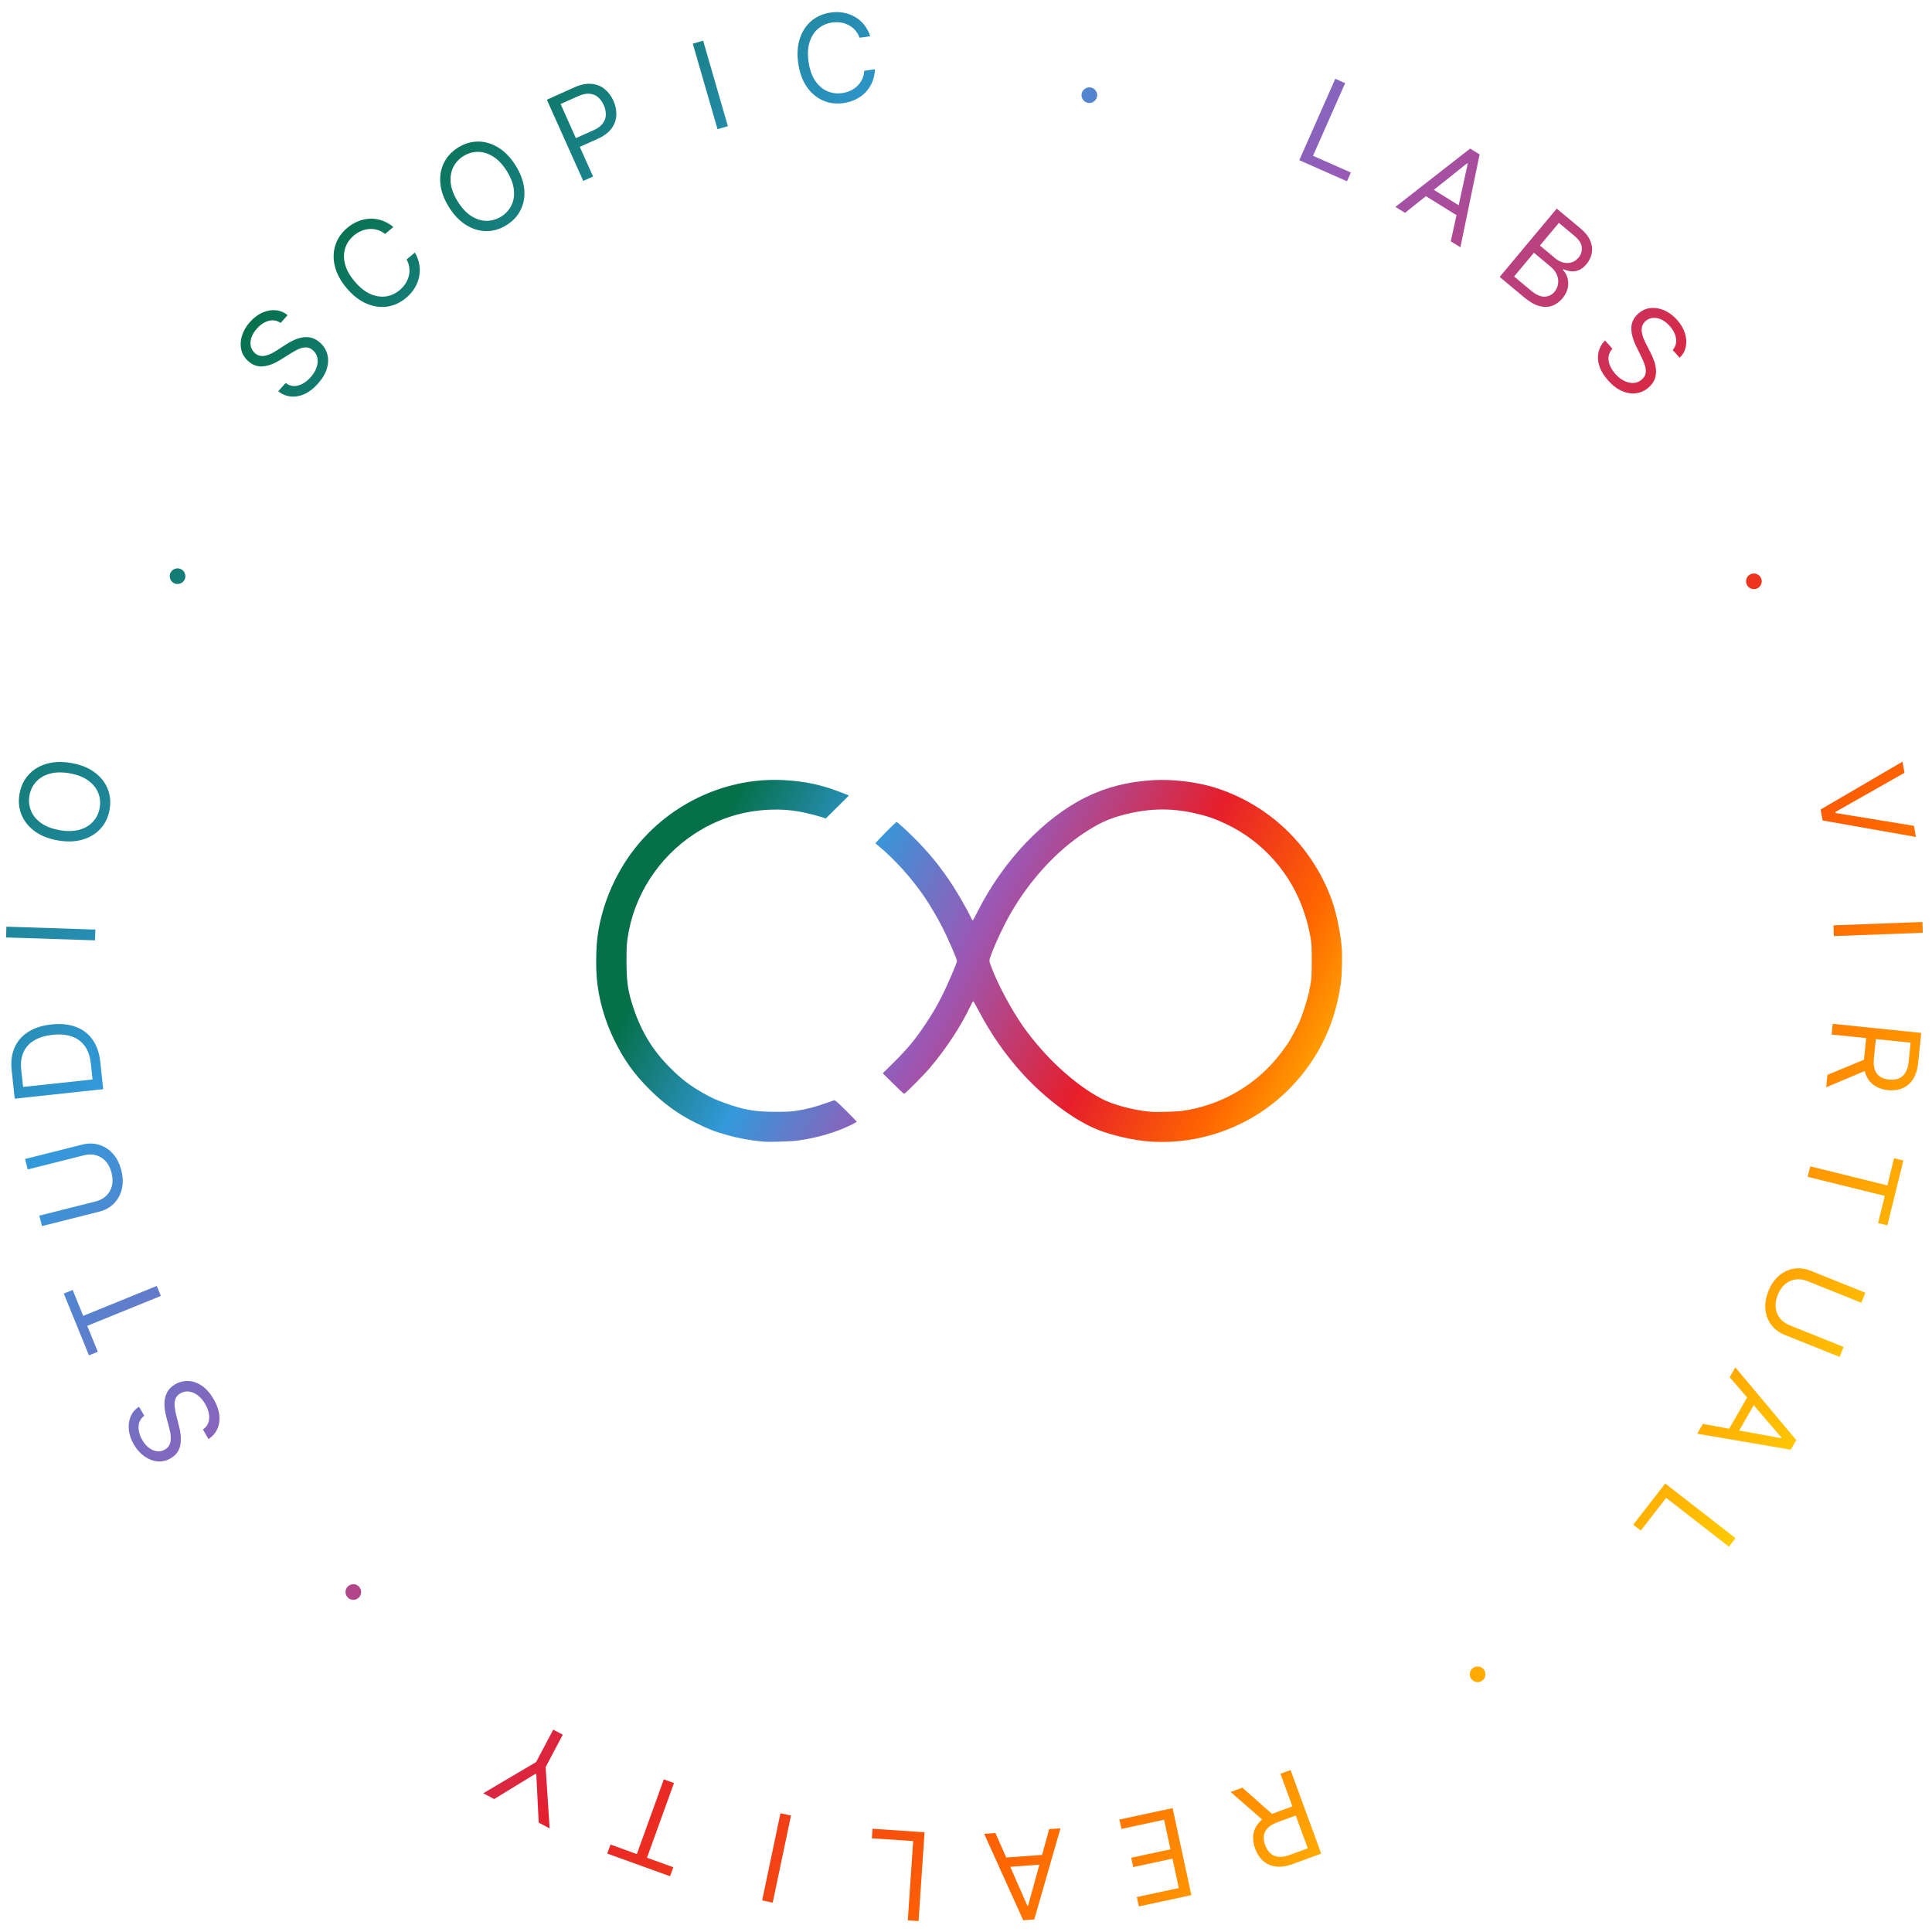 <svg width="400" height="400" viewBox="0 0 400 400" fill="none" xmlns="http://www.w3.org/2000/svg">
<path d="M58.099 66.864C57.348 66.336 56.529 66.19 55.641 66.425C54.753 66.661 53.937 67.194 53.193 68.025C52.648 68.632 52.27 69.252 52.059 69.884C51.851 70.511 51.805 71.106 51.921 71.669C52.041 72.228 52.319 72.703 52.757 73.095C53.123 73.424 53.516 73.619 53.936 73.68C54.355 73.734 54.776 73.7 55.199 73.579C55.616 73.455 56.017 73.29 56.401 73.087C56.781 72.879 57.118 72.678 57.413 72.483L59.037 71.426C59.451 71.152 59.937 70.871 60.495 70.581C61.056 70.287 61.66 70.067 62.306 69.921C62.952 69.767 63.614 69.756 64.292 69.889C64.971 70.022 65.632 70.376 66.275 70.953C67.017 71.617 67.513 72.412 67.763 73.337C68.017 74.257 67.989 75.246 67.677 76.304C67.37 77.358 66.743 78.411 65.799 79.466C64.918 80.448 63.997 81.157 63.035 81.592C62.078 82.023 61.131 82.189 60.195 82.092C59.264 81.99 58.399 81.63 57.6 81.011L59.137 79.296C59.696 79.715 60.281 79.925 60.892 79.926C61.503 79.918 62.102 79.753 62.687 79.432C63.273 79.103 63.809 78.666 64.298 78.121C64.866 77.486 65.274 76.825 65.52 76.136C65.763 75.443 65.831 74.783 65.724 74.156C65.613 73.525 65.308 72.985 64.807 72.537C64.352 72.128 63.867 71.923 63.353 71.922C62.839 71.92 62.306 72.047 61.755 72.302C61.204 72.558 60.645 72.867 60.079 73.229L58.084 74.485C56.815 75.281 55.614 75.736 54.482 75.849C53.35 75.962 52.321 75.604 51.396 74.775C50.628 74.087 50.144 73.279 49.945 72.351C49.745 71.415 49.802 70.451 50.117 69.462C50.432 68.463 50.982 67.526 51.767 66.65C52.559 65.766 53.422 65.122 54.356 64.718C55.285 64.31 56.202 64.15 57.108 64.236C58.017 64.318 58.828 64.658 59.54 65.256L58.099 66.864Z" fill="url(#paint0_linear_1_190)"/>
<path d="M81.437 47L79.731 48.438C79.216 48.033 78.676 47.751 78.111 47.592C77.55 47.429 76.984 47.372 76.414 47.422C75.844 47.463 75.29 47.601 74.751 47.836C74.211 48.071 73.708 48.386 73.24 48.78C72.387 49.499 71.796 50.366 71.467 51.381C71.143 52.392 71.13 53.489 71.43 54.673C71.734 55.852 72.4 57.052 73.429 58.272C74.457 59.491 75.527 60.351 76.638 60.85C77.754 61.345 78.837 61.518 79.889 61.369C80.945 61.216 81.899 60.78 82.752 60.061C83.22 59.666 83.615 59.223 83.938 58.731C84.26 58.239 84.492 57.719 84.633 57.169C84.774 56.61 84.811 56.041 84.746 55.461C84.681 54.872 84.494 54.292 84.185 53.721L85.891 52.283C86.37 53.111 86.679 53.952 86.819 54.807C86.959 55.662 86.945 56.501 86.777 57.326C86.606 58.145 86.292 58.923 85.838 59.659C85.388 60.392 84.808 61.057 84.097 61.657C82.896 62.67 81.58 63.277 80.15 63.479C78.719 63.681 77.28 63.467 75.831 62.837C74.382 62.207 73.031 61.149 71.778 59.663C70.525 58.178 69.711 56.668 69.335 55.133C68.959 53.598 68.991 52.143 69.431 50.767C69.872 49.392 70.693 48.197 71.894 47.184C72.605 46.585 73.359 46.125 74.157 45.806C74.959 45.483 75.781 45.308 76.622 45.281C77.459 45.25 78.287 45.376 79.105 45.659C79.92 45.937 80.697 46.384 81.437 47Z" fill="url(#paint1_linear_1_190)"/>
<path d="M106.744 34.253C107.778 35.899 108.374 37.507 108.533 39.079C108.692 40.651 108.457 42.088 107.83 43.389C107.202 44.69 106.223 45.759 104.892 46.595C103.561 47.431 102.174 47.849 100.729 47.85C99.284 47.85 97.888 47.438 96.541 46.613C95.194 45.788 94.003 44.552 92.969 42.906C91.936 41.261 91.339 39.652 91.181 38.08C91.022 36.508 91.256 35.071 91.884 33.77C92.512 32.469 93.491 31.401 94.822 30.565C96.153 29.729 97.54 29.31 98.985 29.309C100.429 29.309 101.825 29.721 103.173 30.546C104.52 31.372 105.71 32.607 106.744 34.253ZM104.916 35.402C104.067 34.05 103.125 33.052 102.089 32.407C101.058 31.758 100.009 31.436 98.942 31.44C97.88 31.441 96.877 31.739 95.932 32.332C94.987 32.926 94.281 33.702 93.814 34.661C93.353 35.617 93.188 36.702 93.319 37.916C93.456 39.126 93.949 40.407 94.798 41.758C95.647 43.109 96.587 44.109 97.617 44.757C98.653 45.403 99.702 45.725 100.764 45.724C101.831 45.719 102.837 45.42 103.782 44.827C104.726 44.233 105.43 43.459 105.892 42.503C106.359 41.543 106.524 40.459 106.387 39.248C106.255 38.035 105.764 36.753 104.916 35.402Z" fill="url(#paint2_linear_1_190)"/>
<path d="M120.755 37.46L113.22 20.644L118.902 18.098C120.221 17.507 121.406 17.262 122.457 17.363C123.511 17.456 124.421 17.814 125.186 18.437C125.952 19.06 126.557 19.867 127.001 20.858C127.445 21.848 127.646 22.84 127.604 23.831C127.567 24.82 127.238 25.744 126.616 26.601C125.992 27.452 125.026 28.171 123.718 28.757L119.645 30.582L118.836 28.776L122.843 26.98C123.746 26.576 124.401 26.095 124.809 25.537C125.217 24.98 125.424 24.381 125.433 23.739C125.444 23.09 125.299 22.429 124.997 21.755C124.696 21.082 124.3 20.536 123.81 20.118C123.326 19.698 122.74 19.461 122.052 19.407C121.362 19.349 120.56 19.524 119.646 19.934L116.066 21.538L122.792 36.547L120.755 37.46Z" fill="url(#paint3_linear_1_190)"/>
<path d="M145.577 8.421L150.699 26.122L148.555 26.742L143.434 9.042L145.577 8.421Z" fill="url(#paint4_linear_1_190)"/>
<path d="M180.172 7.499L177.963 7.815C177.741 7.199 177.433 6.673 177.037 6.239C176.648 5.804 176.198 5.456 175.689 5.196C175.184 4.928 174.64 4.752 174.058 4.665C173.477 4.579 172.883 4.579 172.277 4.665C171.173 4.823 170.212 5.245 169.395 5.932C168.584 6.617 167.992 7.541 167.619 8.703C167.252 9.865 167.181 11.235 167.407 12.815C167.633 14.394 168.085 15.69 168.763 16.702C169.447 17.713 170.274 18.434 171.244 18.864C172.221 19.294 173.261 19.43 174.366 19.273C174.971 19.186 175.541 19.02 176.076 18.773C176.61 18.527 177.083 18.209 177.493 17.817C177.909 17.418 178.243 16.955 178.494 16.428C178.751 15.895 178.9 15.304 178.941 14.656L181.15 14.34C181.117 15.296 180.933 16.173 180.599 16.973C180.265 17.772 179.808 18.476 179.229 19.086C178.649 19.69 177.971 20.184 177.196 20.567C176.426 20.95 175.582 21.207 174.661 21.339C173.106 21.561 171.668 21.379 170.348 20.792C169.028 20.206 167.92 19.261 167.025 17.959C166.13 16.657 165.545 15.044 165.27 13.12C164.995 11.196 165.104 9.484 165.599 7.983C166.093 6.483 166.891 5.266 167.994 4.333C169.097 3.399 170.426 2.821 171.982 2.599C172.902 2.467 173.785 2.477 174.631 2.629C175.482 2.78 176.272 3.067 176.999 3.49C177.725 3.908 178.361 4.453 178.905 5.126C179.449 5.794 179.871 6.585 180.172 7.499Z" fill="url(#paint5_linear_1_190)"/>
<path d="M225.315 21.307C224.875 21.246 224.52 21.037 224.248 20.678C223.977 20.32 223.871 19.921 223.932 19.481C223.993 19.042 224.202 18.686 224.561 18.415C224.919 18.143 225.318 18.038 225.758 18.099C226.198 18.159 226.553 18.369 226.825 18.727C227.096 19.086 227.201 19.485 227.141 19.924C227.101 20.215 226.989 20.473 226.807 20.696C226.631 20.92 226.411 21.089 226.147 21.204C225.889 21.314 225.612 21.348 225.315 21.307Z" fill="url(#paint6_linear_1_190)"/>
<path d="M269.003 33.164L276.458 16.313L278.498 17.215L271.845 32.257L279.678 35.722L278.877 37.532L269.003 33.164Z" fill="url(#paint7_linear_1_190)"/>
<path d="M290.893 44.069L288.906 42.834L304.38 30.756L306.336 31.972L302.355 51.194L300.369 49.959L303.88 33.878L303.758 33.802L290.893 44.069ZM295.426 38.412L303.435 43.389L302.39 45.071L294.381 40.093L295.426 38.412Z" fill="url(#paint8_linear_1_190)"/>
<path d="M310.495 57.334L322.306 43.19L327.251 47.319C328.236 48.142 328.907 48.991 329.262 49.866C329.621 50.737 329.719 51.588 329.556 52.42C329.396 53.248 329.028 54.007 328.451 54.698C327.943 55.306 327.416 55.717 326.869 55.932C326.327 56.152 325.784 56.23 325.242 56.168C324.705 56.11 324.187 55.967 323.69 55.739L323.574 55.877C323.984 56.266 324.292 56.782 324.499 57.423C324.706 58.065 324.741 58.766 324.605 59.528C324.469 60.29 324.09 61.044 323.467 61.789C322.875 62.498 322.181 63.002 321.386 63.299C320.591 63.596 319.708 63.62 318.735 63.371C317.763 63.122 316.72 62.532 315.606 61.602L310.495 57.334ZM313.477 57.245L316.875 60.083C317.994 61.017 318.969 61.464 319.8 61.423C320.639 61.381 321.318 61.05 321.837 60.428C322.237 59.95 322.484 59.406 322.578 58.797C322.677 58.183 322.602 57.566 322.355 56.945C322.111 56.32 321.681 55.75 321.064 55.234L317.583 52.328L313.477 57.245ZM318.829 50.836L322.005 53.489C322.521 53.919 323.071 54.206 323.654 54.35C324.242 54.497 324.812 54.489 325.364 54.324C325.92 54.163 326.406 53.834 326.821 53.337C327.34 52.715 327.564 52.008 327.492 51.213C327.425 50.415 326.921 49.623 325.982 48.839L322.75 46.14L318.829 50.836Z" fill="url(#paint9_linear_1_190)"/>
<path d="M346.311 72.463C346.914 71.772 347.145 70.972 347.004 70.065C346.863 69.157 346.417 68.29 345.669 67.463C345.122 66.858 344.545 66.417 343.939 66.14C343.337 65.868 342.75 65.76 342.178 65.817C341.61 65.877 341.108 66.105 340.672 66.499C340.307 66.829 340.072 67.2 339.967 67.611C339.87 68.022 339.859 68.444 339.935 68.877C340.016 69.305 340.137 69.721 340.3 70.124C340.467 70.523 340.631 70.88 340.794 71.194L341.676 72.92C341.905 73.36 342.134 73.873 342.364 74.457C342.597 75.046 342.753 75.67 342.831 76.328C342.917 76.986 342.858 77.646 342.655 78.307C342.452 78.968 342.031 79.588 341.39 80.167C340.652 80.835 339.809 81.245 338.863 81.398C337.921 81.554 336.94 81.422 335.921 81.002C334.906 80.586 333.923 79.853 332.973 78.803C332.088 77.825 331.479 76.835 331.147 75.833C330.819 74.836 330.752 73.877 330.947 72.956C331.146 72.041 331.594 71.218 332.293 70.488L333.839 72.196C333.363 72.708 333.093 73.267 333.029 73.876C332.973 74.485 333.074 75.097 333.332 75.713C333.598 76.329 333.977 76.909 334.468 77.451C335.039 78.083 335.655 78.558 336.314 78.875C336.978 79.189 337.627 79.325 338.262 79.284C338.901 79.24 339.47 78.993 339.968 78.542C340.422 78.131 340.676 77.671 340.731 77.159C340.787 76.648 340.716 76.105 340.52 75.531C340.324 74.956 340.075 74.368 339.774 73.767L338.733 71.651C338.074 70.306 337.747 69.065 337.753 67.927C337.759 66.789 338.222 65.803 339.143 64.971C339.908 64.278 340.763 63.882 341.706 63.78C342.658 63.679 343.61 63.837 344.562 64.254C345.522 64.671 346.396 65.316 347.185 66.188C347.982 67.069 348.532 67.994 348.836 68.965C349.145 69.932 349.209 70.861 349.028 71.752C348.852 72.648 348.429 73.419 347.759 74.065L346.311 72.463Z" fill="url(#paint10_linear_1_190)"/>
<path d="M361.673 121.067C361.477 120.668 361.452 120.256 361.597 119.831C361.743 119.406 362.015 119.095 362.413 118.9C362.812 118.704 363.224 118.679 363.649 118.824C364.075 118.97 364.385 119.242 364.581 119.64C364.776 120.038 364.801 120.45 364.656 120.876C364.511 121.301 364.239 121.612 363.84 121.807C363.576 121.937 363.301 121.988 363.014 121.962C362.73 121.941 362.466 121.853 362.223 121.699C361.988 121.547 361.805 121.336 361.673 121.067Z" fill="url(#paint11_linear_1_190)"/>
<path d="M394.302 159.999L379.995 168.114L380.033 168.327L396.265 170.981L396.677 173.284L377.347 169.867L376.942 167.6L393.89 157.696L394.302 159.999Z" fill="url(#paint12_linear_1_190)"/>
<path d="M398.1 193.121L379.686 193.808L379.603 191.578L398.017 190.891L398.1 193.121Z" fill="url(#paint13_linear_1_190)"/>
<path d="M379.44 211.973L397.77 213.856L397.134 220.049C396.987 221.481 396.622 222.632 396.038 223.5C395.461 224.37 394.726 224.981 393.833 225.336C392.94 225.691 391.954 225.812 390.874 225.702C389.794 225.591 388.859 225.272 388.069 224.744C387.279 224.217 386.692 223.472 386.308 222.51C385.931 221.549 385.815 220.358 385.961 218.938L386.475 213.926L388.48 214.132L387.973 219.072C387.872 220.051 387.935 220.853 388.16 221.479C388.384 222.111 388.745 222.589 389.243 222.911C389.746 223.24 390.364 223.442 391.098 223.518C391.832 223.593 392.488 223.522 393.065 223.304C393.642 223.085 394.111 222.69 394.471 222.118C394.837 221.547 395.071 220.766 395.173 219.775L395.573 215.873L379.212 214.193L379.44 211.973ZM386.788 221.447L378.091 225.113L378.356 222.535L387.046 218.941L386.788 221.447Z" fill="url(#paint14_linear_1_190)"/>
<path d="M392.149 239.799L394.071 240.274L390.759 253.691L388.838 253.217L390.226 247.591L374.258 243.651L374.792 241.484L390.761 245.425L392.149 239.799Z" fill="url(#paint15_linear_1_190)"/>
<path d="M381.699 278.867L380.868 280.938L369.545 276.394C368.376 275.925 367.443 275.231 366.746 274.311C366.052 273.399 365.64 272.339 365.511 271.131C365.388 269.924 365.595 268.65 366.133 267.308C366.672 265.967 367.402 264.903 368.325 264.116C369.254 263.332 370.286 262.847 371.42 262.663C372.557 262.486 373.71 262.632 374.879 263.101L386.202 267.644L385.371 269.715L374.215 265.239C373.38 264.904 372.563 264.789 371.765 264.895C370.972 265.003 370.252 265.322 369.607 265.852C368.965 266.389 368.453 267.134 368.071 268.086C367.689 269.038 367.544 269.93 367.637 270.762C367.735 271.596 368.034 272.324 368.535 272.945C369.039 273.574 369.708 274.055 370.543 274.391L381.699 278.867Z" fill="url(#paint16_linear_1_190)"/>
<path d="M358.12 285.133L359.285 283.104L371.896 298.147L370.749 300.145L351.4 296.837L352.565 294.808L368.759 297.757L368.831 297.632L358.12 285.133ZM363.932 289.466L359.237 297.643L357.521 296.658L362.216 288.481L363.932 289.466Z" fill="url(#paint17_linear_1_190)"/>
<path d="M344.772 307.147L359.319 318.456L357.95 320.218L344.965 310.123L339.708 316.886L338.145 315.671L344.772 307.147Z" fill="url(#paint18_linear_1_190)"/>
<path d="M304.975 345.342C305.333 345.081 305.735 344.984 306.179 345.054C306.623 345.123 306.976 345.337 307.238 345.695C307.5 346.054 307.596 346.455 307.527 346.899C307.457 347.343 307.243 347.696 306.885 347.958C306.526 348.22 306.125 348.316 305.681 348.247C305.237 348.178 304.884 347.964 304.622 347.605C304.449 347.368 304.35 347.106 304.326 346.819C304.297 346.535 304.338 346.26 304.448 345.994C304.557 345.737 304.733 345.519 304.975 345.342Z" fill="url(#paint19_linear_1_190)"/>
<path d="M267.197 366.468L273.54 383.768L267.695 385.912C266.343 386.407 265.149 386.583 264.113 386.439C263.078 386.301 262.206 385.909 261.496 385.262C260.786 384.615 260.244 383.782 259.87 382.763C259.496 381.743 259.373 380.763 259.501 379.822C259.629 378.881 260.041 378.027 260.737 377.26C261.436 376.499 262.455 375.873 263.795 375.382L268.526 373.647L269.22 375.539L264.557 377.249C263.633 377.588 262.939 377.996 262.475 378.472C262.006 378.951 261.735 379.485 261.663 380.074C261.588 380.67 261.677 381.314 261.931 382.007C262.185 382.7 262.537 383.257 262.986 383.681C263.435 384.104 263.996 384.352 264.668 384.425C265.342 384.503 266.146 384.371 267.081 384.029L270.764 382.678L265.102 367.236L267.197 366.468ZM261.903 377.226L254.796 371.015L257.229 370.123L264.268 376.358L261.903 377.226Z" fill="url(#paint20_linear_1_190)"/>
<path d="M242.779 374.352L246.653 392.367L235.781 394.705L235.365 392.77L244.056 390.901L242.747 384.814L234.619 386.562L234.203 384.626L242.33 382.878L241.014 376.756L232.182 378.656L231.766 376.72L242.779 374.352Z" fill="url(#paint21_linear_1_190)"/>
<path d="M217.226 378.702L219.559 378.534L214.14 397.4L211.843 397.567L203.765 379.676L206.098 379.507L212.71 394.581L212.853 394.571L217.226 378.702ZM216.884 385.944L207.479 386.624L207.336 384.65L216.741 383.97L216.884 385.944Z" fill="url(#paint22_linear_1_190)"/>
<path d="M191.421 379.352L190.179 397.737L187.953 397.587L189.061 381.177L180.515 380.6L180.648 378.625L191.421 379.352Z" fill="url(#paint23_linear_1_190)"/>
<path d="M157.797 393.459L161.585 375.426L163.769 375.884L159.981 393.918L157.797 393.459Z" fill="url(#paint24_linear_1_190)"/>
<path d="M139.402 386.594L138.729 388.456L125.731 383.76L126.404 381.898L131.853 383.867L137.441 368.398L139.54 369.156L133.952 384.625L139.402 386.594Z" fill="url(#paint25_linear_1_190)"/>
<path d="M113.793 378.547L111.534 377.353L111.036 367.36L110.845 367.259L102.307 372.475L100.048 371.281L110.997 364.815L114.546 358.102L116.519 359.145L112.97 365.858L113.793 378.547Z" fill="url(#paint26_linear_1_190)"/>
<path d="M74.274 328.442C74.594 328.75 74.759 329.128 74.768 329.578C74.776 330.027 74.627 330.412 74.32 330.732C74.012 331.052 73.633 331.217 73.184 331.225C72.734 331.234 72.35 331.085 72.03 330.777C71.71 330.47 71.545 330.091 71.536 329.642C71.527 329.192 71.677 328.808 71.984 328.488C72.188 328.276 72.429 328.133 72.708 328.06C72.982 327.982 73.26 327.974 73.541 328.037C73.814 328.099 74.058 328.234 74.274 328.442Z" fill="url(#paint27_linear_1_190)"/>
<path d="M29.871 293.11C29.137 293.661 28.744 294.395 28.694 295.312C28.644 296.229 28.899 297.17 29.459 298.135C29.869 298.84 30.341 299.392 30.876 299.788C31.409 300.18 31.961 300.407 32.532 300.471C33.1 300.53 33.638 300.411 34.146 300.116C34.572 299.869 34.879 299.556 35.067 299.176C35.248 298.794 35.346 298.383 35.361 297.944C35.372 297.508 35.339 297.076 35.264 296.648C35.184 296.223 35.097 295.84 35.003 295.499L34.499 293.627C34.367 293.149 34.25 292.6 34.146 291.98C34.04 291.355 34.017 290.713 34.078 290.053C34.131 289.392 34.326 288.759 34.661 288.154C34.997 287.55 35.539 287.031 36.286 286.598C37.147 286.098 38.056 285.872 39.013 285.919C39.967 285.962 40.899 286.295 41.809 286.918C42.716 287.536 43.524 288.457 44.235 289.681C44.898 290.823 45.287 291.918 45.404 292.967C45.517 294.011 45.383 294.962 45.001 295.822C44.617 296.677 44.007 297.388 43.171 297.956L42.015 295.964C42.586 295.563 42.967 295.072 43.156 294.49C43.338 293.906 43.366 293.286 43.242 292.63C43.109 291.972 42.859 291.326 42.492 290.693C42.064 289.957 41.561 289.365 40.982 288.917C40.398 288.472 39.791 288.204 39.162 288.111C38.528 288.022 37.92 288.146 37.339 288.483C36.81 288.79 36.465 289.188 36.305 289.677C36.144 290.165 36.1 290.711 36.173 291.314C36.245 291.916 36.367 292.543 36.536 293.194L37.114 295.48C37.479 296.933 37.541 298.215 37.298 299.327C37.056 300.438 36.398 301.306 35.324 301.929C34.432 302.447 33.514 302.658 32.569 302.561C31.617 302.462 30.719 302.109 29.875 301.504C29.023 300.896 28.301 300.083 27.711 299.067C27.115 298.039 26.769 297.02 26.673 296.007C26.573 294.997 26.703 294.075 27.065 293.241C27.424 292.401 27.998 291.735 28.787 291.243L29.871 293.11Z" fill="url(#paint28_linear_1_190)"/>
<path d="M20.25 279.87L18.416 280.616L13.208 267.815L15.042 267.069L17.225 272.436L32.46 266.238L33.301 268.305L18.066 274.503L20.25 279.87Z" fill="url(#paint29_linear_1_190)"/>
<path d="M5.734 242.123L5.189 239.959L17.02 236.979C18.241 236.671 19.404 236.685 20.509 237.019C21.606 237.349 22.562 237.964 23.377 238.866C24.186 239.77 24.767 240.922 25.12 242.324C25.474 243.726 25.508 245.016 25.223 246.195C24.933 247.376 24.383 248.374 23.575 249.19C22.758 250.002 21.74 250.562 20.518 250.869L8.687 253.849L8.142 251.685L19.799 248.749C20.671 248.53 21.399 248.142 21.983 247.587C22.561 247.033 22.956 246.352 23.167 245.544C23.37 244.732 23.347 243.829 23.096 242.834C22.846 241.84 22.439 241.033 21.874 240.414C21.305 239.797 20.634 239.384 19.865 239.176C19.087 238.963 18.262 238.967 17.39 239.187L5.734 242.123Z" fill="url(#paint30_linear_1_190)"/>
<path d="M20.761 219.845L21.368 225.499L3.047 227.469L2.412 221.564C2.221 219.787 2.425 218.227 3.022 216.884C3.614 215.541 4.556 214.459 5.85 213.639C7.137 212.819 8.729 212.307 10.625 212.103C12.534 211.897 14.213 212.061 15.664 212.592C17.109 213.125 18.271 214.001 19.15 215.222C20.024 216.443 20.56 217.984 20.761 219.845ZM19.162 223.492L18.808 220.2C18.645 218.685 18.218 217.461 17.526 216.528C16.834 215.595 15.923 214.942 14.791 214.569C13.659 214.196 12.347 214.089 10.856 214.25C9.377 214.409 8.13 214.787 7.114 215.385C6.093 215.983 5.347 216.794 4.878 217.815C4.403 218.838 4.242 220.065 4.396 221.496L4.777 225.038L19.162 223.492Z" fill="url(#paint31_linear_1_190)"/>
<path d="M1.327 191.859L19.744 192.458L19.672 194.688L1.255 194.089L1.327 191.859Z" fill="url(#paint32_linear_1_190)"/>
<path d="M14.761 157.973C16.676 158.306 18.271 158.939 19.545 159.873C20.82 160.807 21.73 161.943 22.277 163.28C22.824 164.617 22.963 166.059 22.694 167.608C22.424 169.156 21.807 170.467 20.841 171.541C19.875 172.615 18.634 173.377 17.119 173.826C15.604 174.275 13.89 174.333 11.975 174C10.06 173.667 8.466 173.034 7.191 172.1C5.917 171.166 5.006 170.03 4.459 168.693C3.912 167.356 3.774 165.914 4.043 164.365C4.312 162.817 4.93 161.506 5.896 160.432C6.862 159.358 8.102 158.596 9.617 158.147C11.132 157.698 12.847 157.64 14.761 157.973ZM14.391 160.1C12.819 159.827 11.447 159.86 10.274 160.197C9.102 160.529 8.161 161.093 7.45 161.889C6.741 162.679 6.29 163.624 6.099 164.723C5.908 165.822 6.013 166.866 6.413 167.855C6.815 168.838 7.51 169.686 8.5 170.4C9.491 171.108 10.773 171.599 12.345 171.872C13.917 172.146 15.289 172.116 16.461 171.784C17.634 171.446 18.575 170.883 19.284 170.093C19.995 169.297 20.446 168.349 20.637 167.25C20.828 166.151 20.723 165.11 20.322 164.127C19.921 163.138 19.225 162.289 18.234 161.581C17.244 160.867 15.963 160.374 14.391 160.1Z" fill="url(#paint33_linear_1_190)"/>
<path d="M38.218 120C38.024 120.399 37.715 120.673 37.29 120.82C36.865 120.967 36.453 120.944 36.054 120.751C35.654 120.557 35.381 120.248 35.234 119.823C35.086 119.398 35.109 118.986 35.303 118.587C35.497 118.188 35.806 117.914 36.231 117.767C36.655 117.619 37.068 117.642 37.467 117.836C37.731 117.964 37.941 118.149 38.097 118.392C38.256 118.629 38.349 118.89 38.377 119.177C38.401 119.456 38.349 119.73 38.218 120Z" fill="url(#paint34_linear_1_190)"/>
<path fill-rule="evenodd" clip-rule="evenodd" d="M158.161 236.373C155.415 236.131 152.933 235.68 150.406 234.963C147.851 234.239 146.722 233.796 144.035 232.466C140.369 230.652 137.328 228.436 134.289 225.363C131.25 222.289 129.305 219.58 127.368 215.721C125.24 211.482 123.907 206.829 123.541 202.363C123.38 200.398 123.401 196.996 123.586 195.023C124.218 188.273 127.101 181.172 131.455 175.636C138.884 166.194 150.601 160.85 162.403 161.521C166.755 161.769 170.142 162.5 174.092 164.043L175.769 164.698L173.369 167.081L170.968 169.463L170.284 169.228C169.292 168.888 166.815 168.271 165.483 168.033C163.518 167.683 161.748 167.56 159.636 167.63C153.817 167.821 148.505 169.518 143.634 172.743C136.27 177.619 131.254 185.439 129.962 194.058C129.743 195.512 129.711 196.142 129.713 198.926C129.716 203.329 129.998 205.265 131.128 208.63C132.83 213.7 135.158 217.498 138.774 221.106C141.08 223.406 142.703 224.658 145.371 226.193C147.143 227.213 147.997 227.611 149.925 228.315C153.958 229.788 156.359 230.205 160.728 230.193C163.081 230.186 163.817 230.145 165.022 229.952C167.062 229.626 168.52 229.252 170.668 228.504C171.689 228.149 172.616 227.83 172.727 227.796C172.881 227.749 173.452 228.253 175.157 229.944C176.382 231.16 177.385 232.191 177.385 232.235C177.385 232.28 176.882 232.568 176.266 232.875C173.081 234.462 169.045 235.636 164.926 236.174C163.73 236.33 159.189 236.463 158.161 236.373ZM237.733 236.317C234.434 236.039 230.016 235.01 227.174 233.857C222.448 231.94 216.459 227.482 211.852 222.453C208.229 218.497 205.186 214.146 202.605 209.231C202.041 208.156 201.539 207.277 201.49 207.276C201.441 207.275 201.16 207.786 200.865 208.411C198.982 212.402 195.853 217.165 192.554 221.059C191.274 222.57 187.404 226.464 187.182 226.464C187.111 226.464 186.089 225.508 184.91 224.338L182.766 222.212L184.974 220.029C187.899 217.135 189.494 215.211 191.638 211.991C193.168 209.692 193.858 208.507 195.115 206.021C196.162 203.949 198.138 199.334 198.138 198.96C198.138 198.584 196.249 194.227 195.186 192.15C194.113 190.055 192.529 187.35 191.439 185.754C188.81 181.902 185.304 177.986 182.08 175.298C181.69 174.973 181.324 174.667 181.266 174.618C181.162 174.529 185.423 170.196 185.614 170.196C185.817 170.196 187.798 171.997 189.565 173.788C192.609 176.873 194.826 179.627 197.233 183.314C198.399 185.102 200.336 188.489 200.938 189.792C201.137 190.225 201.339 190.578 201.386 190.578C201.434 190.578 201.904 189.72 202.431 188.672C207.65 178.29 216.169 169.312 224.844 165.048C229.111 162.95 233.597 161.818 238.821 161.519C242.731 161.296 247.55 161.863 251.261 162.982C255.371 164.223 259.219 166.168 262.746 168.79C268.769 173.267 273.395 179.589 275.873 186.729C276.696 189.101 277.534 193.185 277.772 195.985C277.935 197.896 277.846 201.829 277.601 203.582C276.84 209.033 275.143 213.93 272.504 218.291C266.7 227.882 257.23 234.264 246.243 235.989C243.493 236.421 240.386 236.54 237.733 236.317ZM244.833 229.997C253 228.808 260.33 224.484 265.249 217.953C265.743 217.298 266.348 216.466 266.593 216.105C267.146 215.291 268.424 212.926 269.002 211.648C269.581 210.368 270.58 207.305 270.931 205.733C271.523 203.086 271.584 202.459 271.585 198.926C271.587 196.027 271.557 195.443 271.347 194.188C271.038 192.337 270.678 190.921 269.989 188.844C267.36 180.912 261.508 174.259 254.008 170.675C251.716 169.581 250.575 169.16 248.437 168.621C242.948 167.237 238.226 167.253 232.708 168.674C229.507 169.499 227.438 170.459 224.21 172.618C218.52 176.423 213.125 182.36 209.268 189.06C207.8 191.61 206.067 195.289 205.185 197.726C204.733 198.978 204.723 198.787 205.32 200.39C206.591 203.804 209.495 209.212 211.822 212.5C216.358 218.91 222.479 224.545 228.121 227.505C230.528 228.768 234.736 229.876 238.334 230.193C239.354 230.284 243.784 230.15 244.833 229.997Z" fill="url(#paint35_linear_1_190)"/>
<defs>
<linearGradient id="paint0_linear_1_190" x1="36" y1="82.5" x2="346.5" y2="343" gradientUnits="userSpaceOnUse">
<stop stop-color="#06704A"/>
<stop offset="0.198" stop-color="#3399DB"/>
<stop offset="0.391" stop-color="#9B58B5"/>
<stop offset="0.62" stop-color="#E61E2B"/>
<stop offset="0.807" stop-color="#FF6600"/>
<stop offset="1" stop-color="#FFD203"/>
</linearGradient>
<linearGradient id="paint1_linear_1_190" x1="36" y1="82.5" x2="346.5" y2="343" gradientUnits="userSpaceOnUse">
<stop stop-color="#06704A"/>
<stop offset="0.198" stop-color="#3399DB"/>
<stop offset="0.391" stop-color="#9B58B5"/>
<stop offset="0.62" stop-color="#E61E2B"/>
<stop offset="0.807" stop-color="#FF6600"/>
<stop offset="1" stop-color="#FFD203"/>
</linearGradient>
<linearGradient id="paint2_linear_1_190" x1="36" y1="82.5" x2="346.5" y2="343" gradientUnits="userSpaceOnUse">
<stop stop-color="#06704A"/>
<stop offset="0.198" stop-color="#3399DB"/>
<stop offset="0.391" stop-color="#9B58B5"/>
<stop offset="0.62" stop-color="#E61E2B"/>
<stop offset="0.807" stop-color="#FF6600"/>
<stop offset="1" stop-color="#FFD203"/>
</linearGradient>
<linearGradient id="paint3_linear_1_190" x1="36" y1="82.5" x2="346.5" y2="343" gradientUnits="userSpaceOnUse">
<stop stop-color="#06704A"/>
<stop offset="0.198" stop-color="#3399DB"/>
<stop offset="0.391" stop-color="#9B58B5"/>
<stop offset="0.62" stop-color="#E61E2B"/>
<stop offset="0.807" stop-color="#FF6600"/>
<stop offset="1" stop-color="#FFD203"/>
</linearGradient>
<linearGradient id="paint4_linear_1_190" x1="36" y1="82.5" x2="346.5" y2="343" gradientUnits="userSpaceOnUse">
<stop stop-color="#06704A"/>
<stop offset="0.198" stop-color="#3399DB"/>
<stop offset="0.391" stop-color="#9B58B5"/>
<stop offset="0.62" stop-color="#E61E2B"/>
<stop offset="0.807" stop-color="#FF6600"/>
<stop offset="1" stop-color="#FFD203"/>
</linearGradient>
<linearGradient id="paint5_linear_1_190" x1="36" y1="82.5" x2="346.5" y2="343" gradientUnits="userSpaceOnUse">
<stop stop-color="#06704A"/>
<stop offset="0.198" stop-color="#3399DB"/>
<stop offset="0.391" stop-color="#9B58B5"/>
<stop offset="0.62" stop-color="#E61E2B"/>
<stop offset="0.807" stop-color="#FF6600"/>
<stop offset="1" stop-color="#FFD203"/>
</linearGradient>
<linearGradient id="paint6_linear_1_190" x1="36" y1="82.5" x2="346.5" y2="343" gradientUnits="userSpaceOnUse">
<stop stop-color="#06704A"/>
<stop offset="0.198" stop-color="#3399DB"/>
<stop offset="0.391" stop-color="#9B58B5"/>
<stop offset="0.62" stop-color="#E61E2B"/>
<stop offset="0.807" stop-color="#FF6600"/>
<stop offset="1" stop-color="#FFD203"/>
</linearGradient>
<linearGradient id="paint7_linear_1_190" x1="36" y1="82.5" x2="346.5" y2="343" gradientUnits="userSpaceOnUse">
<stop stop-color="#06704A"/>
<stop offset="0.198" stop-color="#3399DB"/>
<stop offset="0.391" stop-color="#9B58B5"/>
<stop offset="0.62" stop-color="#E61E2B"/>
<stop offset="0.807" stop-color="#FF6600"/>
<stop offset="1" stop-color="#FFD203"/>
</linearGradient>
<linearGradient id="paint8_linear_1_190" x1="36" y1="82.5" x2="346.5" y2="343" gradientUnits="userSpaceOnUse">
<stop stop-color="#06704A"/>
<stop offset="0.198" stop-color="#3399DB"/>
<stop offset="0.391" stop-color="#9B58B5"/>
<stop offset="0.62" stop-color="#E61E2B"/>
<stop offset="0.807" stop-color="#FF6600"/>
<stop offset="1" stop-color="#FFD203"/>
</linearGradient>
<linearGradient id="paint9_linear_1_190" x1="36" y1="82.5" x2="346.5" y2="343" gradientUnits="userSpaceOnUse">
<stop stop-color="#06704A"/>
<stop offset="0.198" stop-color="#3399DB"/>
<stop offset="0.391" stop-color="#9B58B5"/>
<stop offset="0.62" stop-color="#E61E2B"/>
<stop offset="0.807" stop-color="#FF6600"/>
<stop offset="1" stop-color="#FFD203"/>
</linearGradient>
<linearGradient id="paint10_linear_1_190" x1="36" y1="82.5" x2="346.5" y2="343" gradientUnits="userSpaceOnUse">
<stop stop-color="#06704A"/>
<stop offset="0.198" stop-color="#3399DB"/>
<stop offset="0.391" stop-color="#9B58B5"/>
<stop offset="0.62" stop-color="#E61E2B"/>
<stop offset="0.807" stop-color="#FF6600"/>
<stop offset="1" stop-color="#FFD203"/>
</linearGradient>
<linearGradient id="paint11_linear_1_190" x1="36" y1="82.5" x2="346.5" y2="343" gradientUnits="userSpaceOnUse">
<stop stop-color="#06704A"/>
<stop offset="0.198" stop-color="#3399DB"/>
<stop offset="0.391" stop-color="#9B58B5"/>
<stop offset="0.62" stop-color="#E61E2B"/>
<stop offset="0.807" stop-color="#FF6600"/>
<stop offset="1" stop-color="#FFD203"/>
</linearGradient>
<linearGradient id="paint12_linear_1_190" x1="36" y1="82.5" x2="346.5" y2="343" gradientUnits="userSpaceOnUse">
<stop stop-color="#06704A"/>
<stop offset="0.198" stop-color="#3399DB"/>
<stop offset="0.391" stop-color="#9B58B5"/>
<stop offset="0.62" stop-color="#E61E2B"/>
<stop offset="0.807" stop-color="#FF6600"/>
<stop offset="1" stop-color="#FFD203"/>
</linearGradient>
<linearGradient id="paint13_linear_1_190" x1="36" y1="82.5" x2="346.5" y2="343" gradientUnits="userSpaceOnUse">
<stop stop-color="#06704A"/>
<stop offset="0.198" stop-color="#3399DB"/>
<stop offset="0.391" stop-color="#9B58B5"/>
<stop offset="0.62" stop-color="#E61E2B"/>
<stop offset="0.807" stop-color="#FF6600"/>
<stop offset="1" stop-color="#FFD203"/>
</linearGradient>
<linearGradient id="paint14_linear_1_190" x1="36" y1="82.5" x2="346.5" y2="343" gradientUnits="userSpaceOnUse">
<stop stop-color="#06704A"/>
<stop offset="0.198" stop-color="#3399DB"/>
<stop offset="0.391" stop-color="#9B58B5"/>
<stop offset="0.62" stop-color="#E61E2B"/>
<stop offset="0.807" stop-color="#FF6600"/>
<stop offset="1" stop-color="#FFD203"/>
</linearGradient>
<linearGradient id="paint15_linear_1_190" x1="36" y1="82.5" x2="346.5" y2="343" gradientUnits="userSpaceOnUse">
<stop stop-color="#06704A"/>
<stop offset="0.198" stop-color="#3399DB"/>
<stop offset="0.391" stop-color="#9B58B5"/>
<stop offset="0.62" stop-color="#E61E2B"/>
<stop offset="0.807" stop-color="#FF6600"/>
<stop offset="1" stop-color="#FFD203"/>
</linearGradient>
<linearGradient id="paint16_linear_1_190" x1="36" y1="82.5" x2="346.5" y2="343" gradientUnits="userSpaceOnUse">
<stop stop-color="#06704A"/>
<stop offset="0.198" stop-color="#3399DB"/>
<stop offset="0.391" stop-color="#9B58B5"/>
<stop offset="0.62" stop-color="#E61E2B"/>
<stop offset="0.807" stop-color="#FF6600"/>
<stop offset="1" stop-color="#FFD203"/>
</linearGradient>
<linearGradient id="paint17_linear_1_190" x1="36" y1="82.5" x2="346.5" y2="343" gradientUnits="userSpaceOnUse">
<stop stop-color="#06704A"/>
<stop offset="0.198" stop-color="#3399DB"/>
<stop offset="0.391" stop-color="#9B58B5"/>
<stop offset="0.62" stop-color="#E61E2B"/>
<stop offset="0.807" stop-color="#FF6600"/>
<stop offset="1" stop-color="#FFD203"/>
</linearGradient>
<linearGradient id="paint18_linear_1_190" x1="36" y1="82.5" x2="346.5" y2="343" gradientUnits="userSpaceOnUse">
<stop stop-color="#06704A"/>
<stop offset="0.198" stop-color="#3399DB"/>
<stop offset="0.391" stop-color="#9B58B5"/>
<stop offset="0.62" stop-color="#E61E2B"/>
<stop offset="0.807" stop-color="#FF6600"/>
<stop offset="1" stop-color="#FFD203"/>
</linearGradient>
<linearGradient id="paint19_linear_1_190" x1="36" y1="82.5" x2="346.5" y2="343" gradientUnits="userSpaceOnUse">
<stop stop-color="#06704A"/>
<stop offset="0.198" stop-color="#3399DB"/>
<stop offset="0.391" stop-color="#9B58B5"/>
<stop offset="0.62" stop-color="#E61E2B"/>
<stop offset="0.807" stop-color="#FF6600"/>
<stop offset="1" stop-color="#FFD203"/>
</linearGradient>
<linearGradient id="paint20_linear_1_190" x1="36" y1="82.5" x2="346.5" y2="343" gradientUnits="userSpaceOnUse">
<stop stop-color="#06704A"/>
<stop offset="0.198" stop-color="#3399DB"/>
<stop offset="0.391" stop-color="#9B58B5"/>
<stop offset="0.62" stop-color="#E61E2B"/>
<stop offset="0.807" stop-color="#FF6600"/>
<stop offset="1" stop-color="#FFD203"/>
</linearGradient>
<linearGradient id="paint21_linear_1_190" x1="36" y1="82.5" x2="346.5" y2="343" gradientUnits="userSpaceOnUse">
<stop stop-color="#06704A"/>
<stop offset="0.198" stop-color="#3399DB"/>
<stop offset="0.391" stop-color="#9B58B5"/>
<stop offset="0.62" stop-color="#E61E2B"/>
<stop offset="0.807" stop-color="#FF6600"/>
<stop offset="1" stop-color="#FFD203"/>
</linearGradient>
<linearGradient id="paint22_linear_1_190" x1="36" y1="82.5" x2="346.5" y2="343" gradientUnits="userSpaceOnUse">
<stop stop-color="#06704A"/>
<stop offset="0.198" stop-color="#3399DB"/>
<stop offset="0.391" stop-color="#9B58B5"/>
<stop offset="0.62" stop-color="#E61E2B"/>
<stop offset="0.807" stop-color="#FF6600"/>
<stop offset="1" stop-color="#FFD203"/>
</linearGradient>
<linearGradient id="paint23_linear_1_190" x1="36" y1="82.5" x2="346.5" y2="343" gradientUnits="userSpaceOnUse">
<stop stop-color="#06704A"/>
<stop offset="0.198" stop-color="#3399DB"/>
<stop offset="0.391" stop-color="#9B58B5"/>
<stop offset="0.62" stop-color="#E61E2B"/>
<stop offset="0.807" stop-color="#FF6600"/>
<stop offset="1" stop-color="#FFD203"/>
</linearGradient>
<linearGradient id="paint24_linear_1_190" x1="36" y1="82.5" x2="346.5" y2="343" gradientUnits="userSpaceOnUse">
<stop stop-color="#06704A"/>
<stop offset="0.198" stop-color="#3399DB"/>
<stop offset="0.391" stop-color="#9B58B5"/>
<stop offset="0.62" stop-color="#E61E2B"/>
<stop offset="0.807" stop-color="#FF6600"/>
<stop offset="1" stop-color="#FFD203"/>
</linearGradient>
<linearGradient id="paint25_linear_1_190" x1="36" y1="82.5" x2="346.5" y2="343" gradientUnits="userSpaceOnUse">
<stop stop-color="#06704A"/>
<stop offset="0.198" stop-color="#3399DB"/>
<stop offset="0.391" stop-color="#9B58B5"/>
<stop offset="0.62" stop-color="#E61E2B"/>
<stop offset="0.807" stop-color="#FF6600"/>
<stop offset="1" stop-color="#FFD203"/>
</linearGradient>
<linearGradient id="paint26_linear_1_190" x1="36" y1="82.5" x2="346.5" y2="343" gradientUnits="userSpaceOnUse">
<stop stop-color="#06704A"/>
<stop offset="0.198" stop-color="#3399DB"/>
<stop offset="0.391" stop-color="#9B58B5"/>
<stop offset="0.62" stop-color="#E61E2B"/>
<stop offset="0.807" stop-color="#FF6600"/>
<stop offset="1" stop-color="#FFD203"/>
</linearGradient>
<linearGradient id="paint27_linear_1_190" x1="36" y1="82.5" x2="346.5" y2="343" gradientUnits="userSpaceOnUse">
<stop stop-color="#06704A"/>
<stop offset="0.198" stop-color="#3399DB"/>
<stop offset="0.391" stop-color="#9B58B5"/>
<stop offset="0.62" stop-color="#E61E2B"/>
<stop offset="0.807" stop-color="#FF6600"/>
<stop offset="1" stop-color="#FFD203"/>
</linearGradient>
<linearGradient id="paint28_linear_1_190" x1="36" y1="82.5" x2="346.5" y2="343" gradientUnits="userSpaceOnUse">
<stop stop-color="#06704A"/>
<stop offset="0.198" stop-color="#3399DB"/>
<stop offset="0.391" stop-color="#9B58B5"/>
<stop offset="0.62" stop-color="#E61E2B"/>
<stop offset="0.807" stop-color="#FF6600"/>
<stop offset="1" stop-color="#FFD203"/>
</linearGradient>
<linearGradient id="paint29_linear_1_190" x1="36" y1="82.5" x2="346.5" y2="343" gradientUnits="userSpaceOnUse">
<stop stop-color="#06704A"/>
<stop offset="0.198" stop-color="#3399DB"/>
<stop offset="0.391" stop-color="#9B58B5"/>
<stop offset="0.62" stop-color="#E61E2B"/>
<stop offset="0.807" stop-color="#FF6600"/>
<stop offset="1" stop-color="#FFD203"/>
</linearGradient>
<linearGradient id="paint30_linear_1_190" x1="36" y1="82.5" x2="346.5" y2="343" gradientUnits="userSpaceOnUse">
<stop stop-color="#06704A"/>
<stop offset="0.198" stop-color="#3399DB"/>
<stop offset="0.391" stop-color="#9B58B5"/>
<stop offset="0.62" stop-color="#E61E2B"/>
<stop offset="0.807" stop-color="#FF6600"/>
<stop offset="1" stop-color="#FFD203"/>
</linearGradient>
<linearGradient id="paint31_linear_1_190" x1="36" y1="82.5" x2="346.5" y2="343" gradientUnits="userSpaceOnUse">
<stop stop-color="#06704A"/>
<stop offset="0.198" stop-color="#3399DB"/>
<stop offset="0.391" stop-color="#9B58B5"/>
<stop offset="0.62" stop-color="#E61E2B"/>
<stop offset="0.807" stop-color="#FF6600"/>
<stop offset="1" stop-color="#FFD203"/>
</linearGradient>
<linearGradient id="paint32_linear_1_190" x1="36" y1="82.5" x2="346.5" y2="343" gradientUnits="userSpaceOnUse">
<stop stop-color="#06704A"/>
<stop offset="0.198" stop-color="#3399DB"/>
<stop offset="0.391" stop-color="#9B58B5"/>
<stop offset="0.62" stop-color="#E61E2B"/>
<stop offset="0.807" stop-color="#FF6600"/>
<stop offset="1" stop-color="#FFD203"/>
</linearGradient>
<linearGradient id="paint33_linear_1_190" x1="36" y1="82.5" x2="346.5" y2="343" gradientUnits="userSpaceOnUse">
<stop stop-color="#06704A"/>
<stop offset="0.198" stop-color="#3399DB"/>
<stop offset="0.391" stop-color="#9B58B5"/>
<stop offset="0.62" stop-color="#E61E2B"/>
<stop offset="0.807" stop-color="#FF6600"/>
<stop offset="1" stop-color="#FFD203"/>
</linearGradient>
<linearGradient id="paint34_linear_1_190" x1="36" y1="82.5" x2="346.5" y2="343" gradientUnits="userSpaceOnUse">
<stop stop-color="#06704A"/>
<stop offset="0.198" stop-color="#3399DB"/>
<stop offset="0.391" stop-color="#9B58B5"/>
<stop offset="0.62" stop-color="#E61E2B"/>
<stop offset="0.807" stop-color="#FF6600"/>
<stop offset="1" stop-color="#FFD203"/>
</linearGradient>
<linearGradient id="paint35_linear_1_190" x1="148" y1="173.5" x2="278" y2="239.5" gradientUnits="userSpaceOnUse">
<stop stop-color="#06704A"/>
<stop offset="0.198" stop-color="#3399DB"/>
<stop offset="0.391" stop-color="#9B58B5"/>
<stop offset="0.62" stop-color="#E61E2B"/>
<stop offset="0.807" stop-color="#FF6600"/>
<stop offset="1" stop-color="#FFD203"/>
</linearGradient>
</defs>
</svg>
